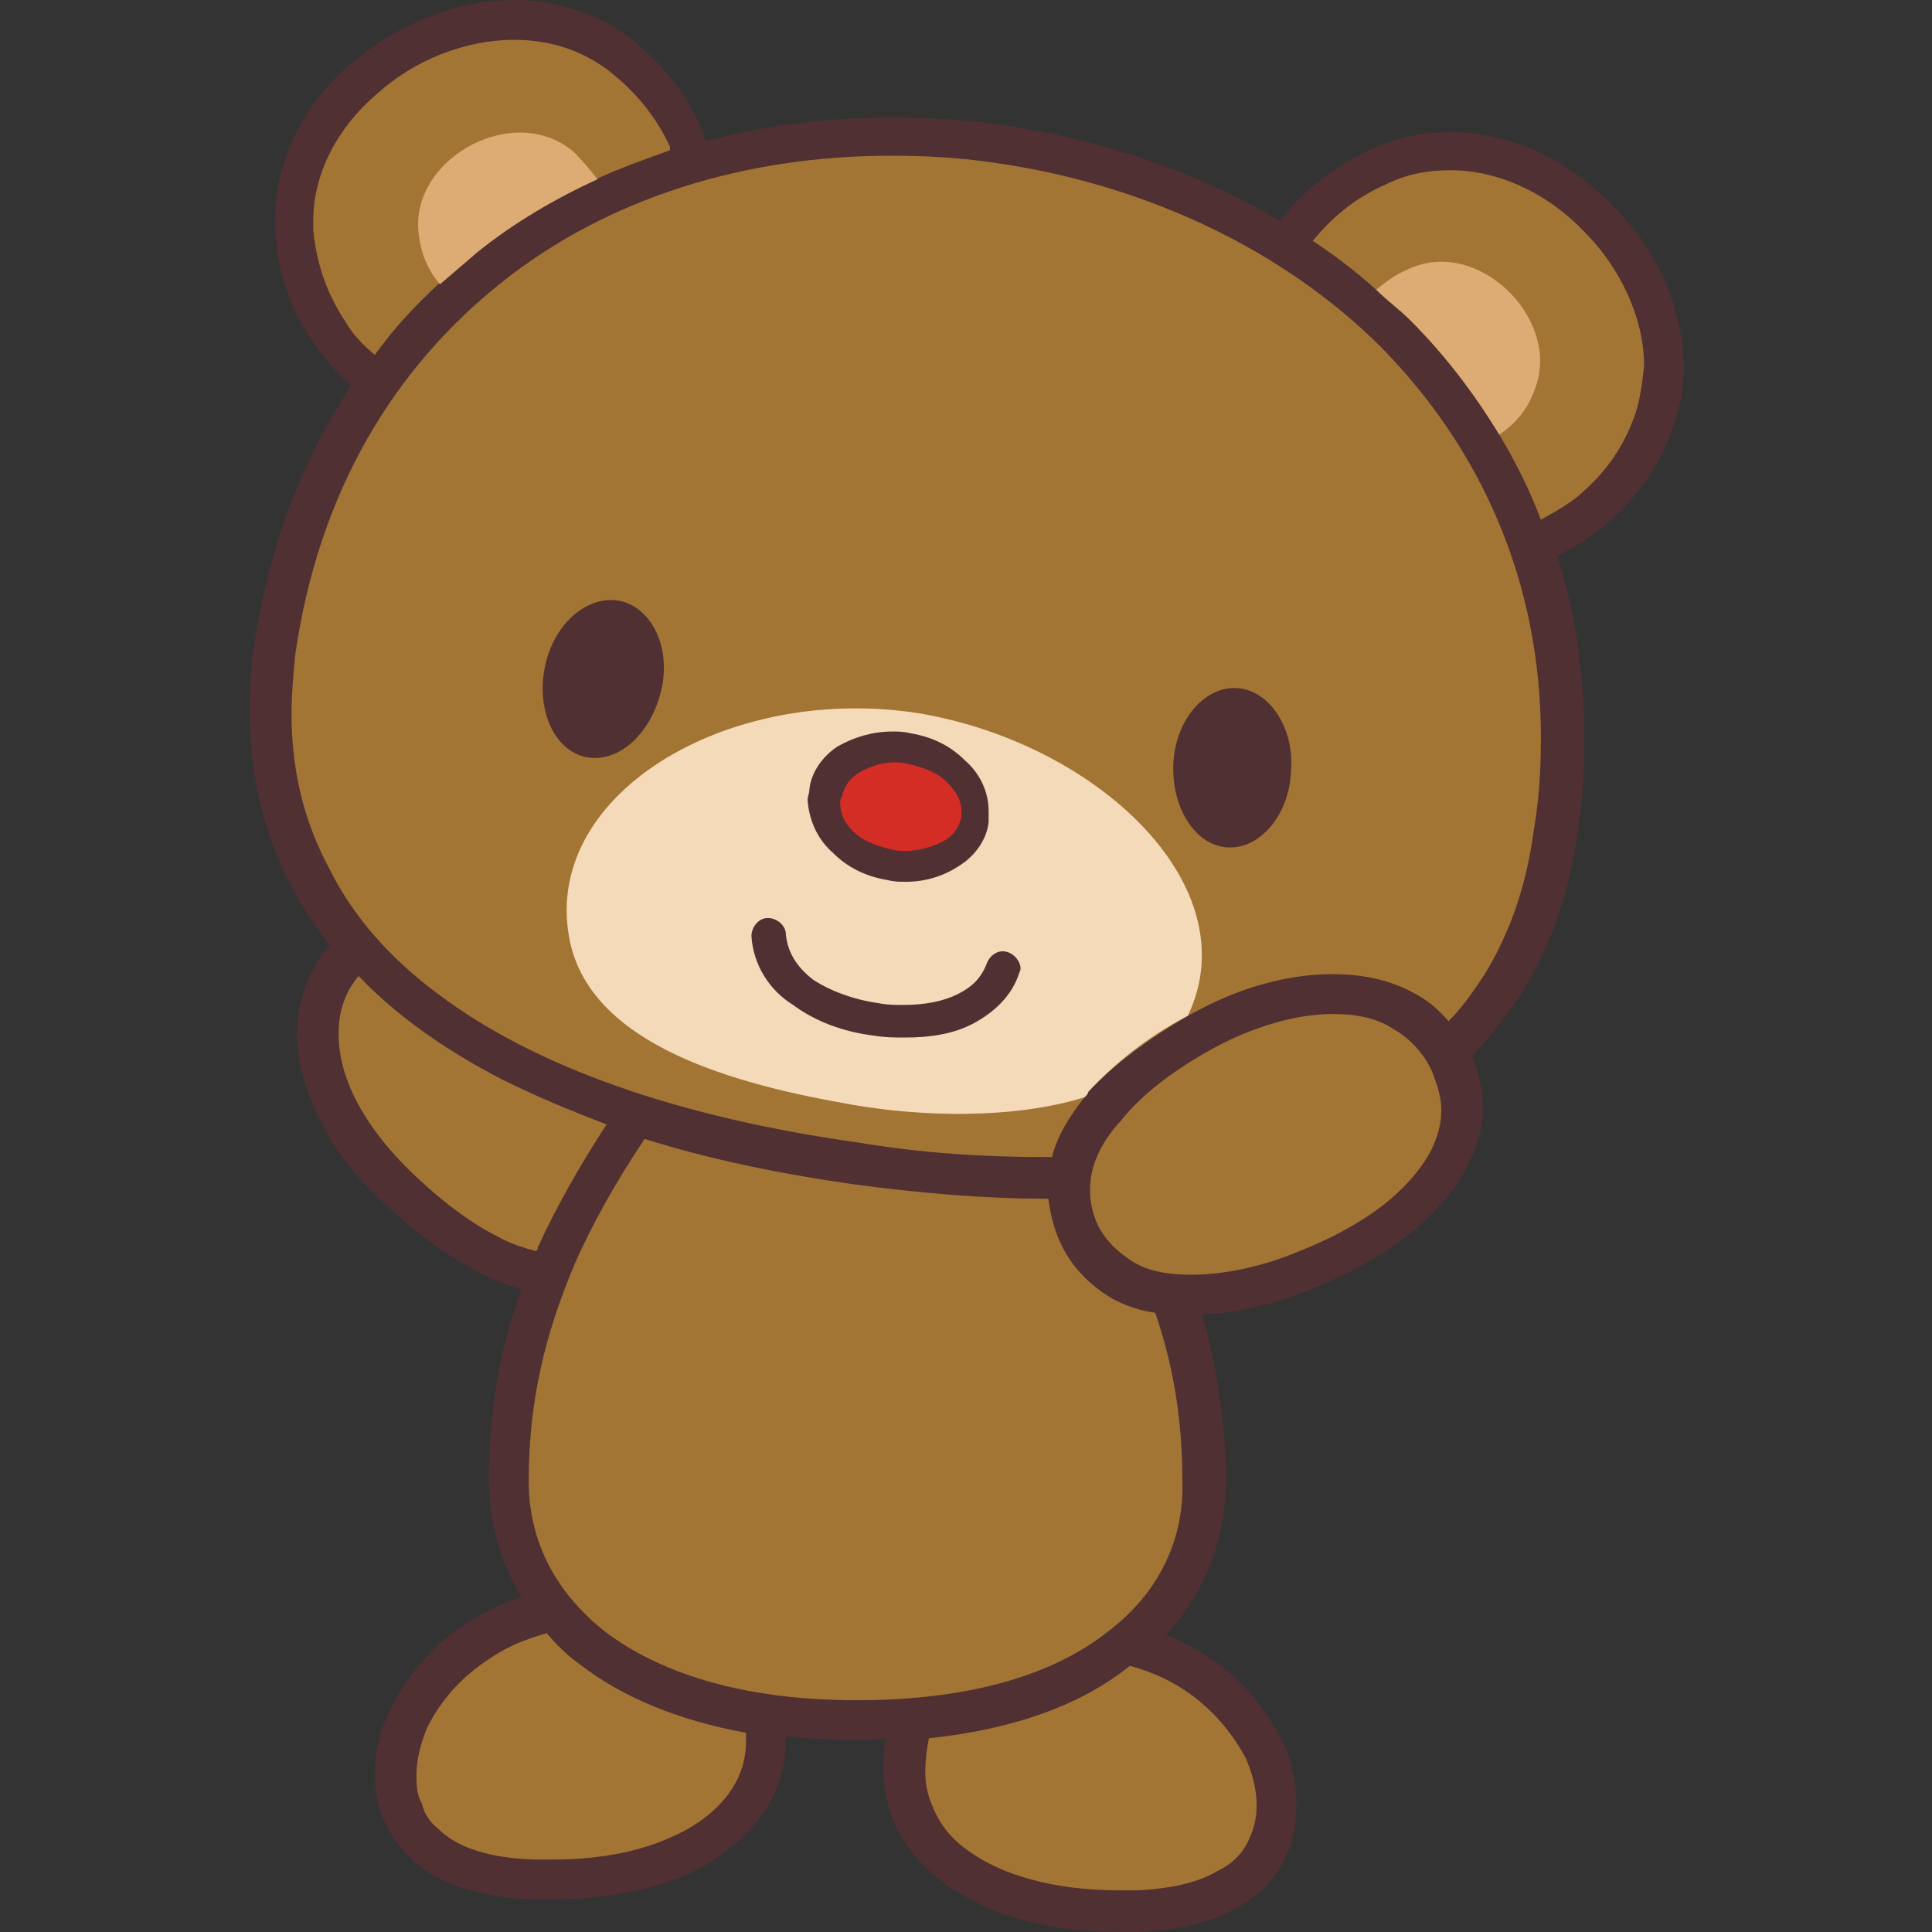 <?xml version="1.0" encoding="utf-8"?>
<!-- Generator: Adobe Illustrator 27.7.0, SVG Export Plug-In . SVG Version: 6.00 Build 0)  -->
<svg version="1.1" id="b" xmlns="http://www.w3.org/2000/svg" xmlns:xlink="http://www.w3.org/1999/xlink" x="0px" y="0px"
	 viewBox="0 0 106.7 106.7" style="enable-background:new 0 0 106.7 106.7;" xml:space="preserve">
<rect x="0" y="0" width="106.7" height="106.7" fill="#333333" stroke="none"/>
<style type="text/css">
	.st0{fill:#503032;}
	.st1{fill:#A27534;}
	.st2{fill:#DCAC74;}
	.st3{fill:#F5DABA;}
	.st4{fill:#FFFFFF;}
	.st5{fill:#D32D25;}
</style>
<g id="c">
	<g>
		<path class="st0" d="M89,11.3c-2.3-2.4-5.5-4-8.9-4c-1.5,0-3,0.3-4.5,1c-2.1,1-3.7,2.3-4.9,3.9c-4.6-2.7-9.8-4.5-15.4-5.3
			c-2-0.3-4.1-0.4-6.1-0.4c-3.5,0-6.9,0.4-10.2,1.3c-0.1-0.2-0.1-0.3-0.2-0.5C38.1,5.5,37,4,35.4,2.6C33.4,0.8,30.8,0,28.4,0
			c-3.3,0-6.5,1.4-9,3.5s-4.2,5.2-4.2,8.6c0,0.2,0,0.4,0,0.6c0.1,2.4,0.9,4.5,2.1,6.2c0.6,0.9,1.3,1.7,2.1,2.4
			c-2.7,4.1-4.6,8.9-5.4,14.6c-0.2,1.2-0.2,2.3-0.2,3.5c0,3.5,0.8,6.7,2.3,9.6c0.6,1.1,1.3,2.2,2.1,3.2c-1.2,1.4-1.8,3.2-1.8,4.9
			c0,1.8,0.6,3.5,1.5,5.2c0.9,1.7,2.2,3.2,3.7,4.5c1.6,1.5,3.2,2.6,4.9,3.5c0.8,0.4,1.5,0.7,2.3,0.9c-1.2,3.3-1.8,6.7-1.8,10.5
			c0,2.3,0.6,4.5,1.8,6.5c-1,0.3-1.9,0.8-2.8,1.3c-2,1.2-3.4,2.9-4.4,4.8c-0.5,1-0.9,2.2-0.9,3.6c0,0.8,0.1,1.6,0.4,2.4
			c0.5,1.2,1.4,2.4,2.7,3.2c1.4,0.8,3.2,1.3,5.6,1.4c0.4,0,0.7,0,1,0c4.1,0,7.3-0.9,9.5-2.5c1.1-0.8,2-1.8,2.6-2.8
			c0.6-1.1,0.9-2.2,0.9-3.5c0-0.1,0-0.1,0-0.2c1.2,0.1,2.5,0.2,3.8,0.2c0.6,0,1.1,0,1.7-0.1c-0.1,0.6-0.1,1.1-0.1,1.8
			c0,1.2,0.3,2.4,0.9,3.5c0.9,1.6,2.4,2.9,4.5,3.9s4.6,1.5,7.7,1.5c0.3,0,0.7,0,1,0c3.1-0.1,5.3-1,6.8-2.3c0.7-0.7,1.2-1.5,1.5-2.3
			c0.3-0.8,0.4-1.6,0.4-2.4c0-1.3-0.3-2.6-0.8-3.6c-1-1.9-2.4-3.6-4.4-4.8c-0.6-0.4-1.3-0.7-2-1c2.2-2.4,3.3-5.4,3.3-8.5
			c0-3.3-0.5-6.3-1.3-9.2c2-0.1,4.2-0.6,6.5-1.6c2.1-0.9,4.3-2.1,6-3.8c0.8-0.8,1.6-1.7,2.1-2.7c0.5-1,0.9-2.1,0.9-3.3
			c0-0.9-0.2-1.9-0.6-2.9c1-1,1.9-2.2,2.7-3.4c1.6-2.5,2.6-5.4,3.1-8.7c0.3-1.8,0.4-3.6,0.4-5.4c0-3.6-0.5-7-1.5-10.1
			c1.2-0.6,2.3-1.3,3.2-2.2c1.4-1.3,2.5-2.9,3.2-4.9c0.4-1.1,0.6-2.3,0.6-3.4C92.9,16.8,91.4,13.6,89,11.3L89,11.3z"/>
		<path class="st1" d="M19.1,17.8c-1-1.5-1.6-3.1-1.8-5.1c0-0.2,0-0.3,0-0.5c0-2.7,1.4-5.2,3.5-7c2.1-1.9,4.9-3,7.6-3
			c2,0,4,0.6,5.7,2.1c1.4,1.2,2.3,2.5,2.9,3.8C37,8.1,37,8.2,37,8.3c-1.4,0.5-2.8,1-4.1,1.6c-2.3,1.1-4.5,2.4-6.6,4
			c-0.7,0.6-1.4,1.2-2.1,1.8c-1.3,1.2-2.5,2.5-3.5,3.9C20.1,19.1,19.5,18.5,19.1,17.8L19.1,17.8z"/>
		<path class="st1" d="M27.5,68.3c-1.4-0.7-2.9-1.8-4.4-3.2c-1.3-1.2-2.4-2.5-3.2-3.9c-0.8-1.4-1.2-2.8-1.2-4.1
			c0-1.2,0.3-2.2,1.1-3.2c2.1,2.2,4.8,4.1,7.9,5.7c1.8,0.9,3.7,1.7,5.8,2.5c-1.5,2.3-2.8,4.6-3.8,6.8c0,0.1,0,0.1-0.1,0.2
			C28.9,68.9,28.2,68.7,27.5,68.3L27.5,68.3z"/>
		<path class="st1" d="M41.2,96.2c0,0.8-0.2,1.6-0.6,2.3c-0.6,1.1-1.8,2.2-3.4,2.9c-1.7,0.8-3.9,1.3-6.7,1.3c-0.3,0-0.6,0-1,0
			c-2.8-0.1-4.4-0.8-5.3-1.7c-0.5-0.4-0.8-0.9-0.9-1.4C23,99.1,23,98.5,23,98c0-0.9,0.3-1.9,0.6-2.6c0.8-1.6,2-2.9,3.6-3.9
			c0.9-0.6,1.9-1,3-1.3c0.5,0.6,1.1,1.2,1.8,1.7c2.3,1.8,5.4,3.1,9.2,3.8C41.2,95.9,41.2,96,41.2,96.2L41.2,96.2z"/>
		<path class="st1" d="M65.2,93.2c1.6,1,2.8,2.4,3.6,3.9c0.3,0.7,0.6,1.6,0.6,2.6c0,0.6-0.1,1.1-0.3,1.6c-0.3,0.8-0.8,1.5-1.8,2
			c-1,0.6-2.4,1-4.5,1.1c-0.3,0-0.7,0-1,0c-3.7,0-6.5-0.9-8.2-2.1c-0.9-0.6-1.5-1.3-1.9-2.1c-0.4-0.8-0.6-1.5-0.6-2.3
			c0-0.7,0.1-1.4,0.2-1.9c4.8-0.5,8.5-1.9,11.1-4C63.5,92.3,64.4,92.7,65.2,93.2L65.2,93.2z"/>
		<path class="st1" d="M61.2,90.1c-2.9,2.3-7.4,3.8-13.9,3.8s-11-1.6-13.9-3.8c-2.9-2.3-4.2-5.2-4.2-8.3c0-4.4,0.9-8.1,2.5-11.9
			c1-2.3,2.3-4.6,3.9-7c3.5,1.1,7.3,1.9,11.5,2.5c3.7,0.5,7.3,0.8,10.6,0.8c0.1,0,0.2,0,0.2,0c0.1,0.8,0.3,1.6,0.6,2.3
			c0.6,1.4,1.7,2.5,2.9,3.2c0.7,0.4,1.6,0.7,2.4,0.8c1,2.9,1.5,5.9,1.5,9.3C65.4,84.9,64.1,87.9,61.2,90.1L61.2,90.1z"/>
		<path class="st1" d="M67,57.9c2.2-1.2,4.6-1.9,6.6-1.9c1.2,0,2.4,0.2,3.3,0.8c0.9,0.5,1.7,1.3,2.2,2.4c0.3,0.8,0.5,1.4,0.5,2.1
			c0,0.8-0.2,1.5-0.6,2.3c-0.6,1.1-1.6,2.2-2.8,3.1c-1.2,0.9-2.7,1.7-4.2,2.3c-2.3,1-4.5,1.4-6.2,1.4c-1.3,0-2.4-0.2-3.2-0.7
			c-0.8-0.5-1.5-1.1-2-2.1c-0.3-0.7-0.4-1.3-0.4-1.9c0-1.2,0.5-2.5,1.7-3.8C63,60.5,64.8,59.1,67,57.9L67,57.9L67,57.9z"/>
		<path class="st1" d="M84.7,45.9c-0.4,3-1.3,5.6-2.7,7.9c-0.6,0.9-1.2,1.8-2,2.6c-0.6-0.7-1.2-1.2-2-1.6c-1.3-0.7-2.8-1-4.4-1
			c-2.6,0-5.3,0.8-7.8,2.2l0,0c-0.1,0-0.1,0.1-0.2,0.1c-2.2,1.3-4.1,2.7-5.5,4.2c-0.1,0.1-0.2,0.2-0.2,0.3c-0.8,1-1.5,2.1-1.8,3.3
			c-0.2,0-0.3,0-0.5,0c-3.2,0-6.6-0.2-10.2-0.8c-10-1.4-17.9-4.2-23.2-8.2c-2.7-2-4.7-4.3-6-6.9c-1.4-2.6-2.1-5.4-2.1-8.6
			c0-1,0.1-2.1,0.2-3.2c1.3-9.1,5.5-15.9,11.4-20.6s13.5-7,21.5-7c1.9,0,3.8,0.1,5.8,0.4c8.3,1.2,15.9,4.8,21.3,10.2
			c5.4,5.5,8.8,12.8,8.8,21.5C85.1,42.5,85,44.2,84.7,45.9L84.7,45.9z"/>
		<path class="st1" d="M90.3,22.9c-0.6,1.7-1.5,3-2.7,4.1c-0.7,0.7-1.6,1.2-2.5,1.7c-0.6-1.6-1.4-3.2-2.3-4.7
			c-1.4-2.3-3-4.4-4.9-6.3c-0.6-0.6-1.2-1.2-1.9-1.7c-1.1-1-2.3-1.9-3.5-2.7c1-1.2,2.2-2.3,4-3.1c1.2-0.6,2.4-0.8,3.6-0.8
			c2.7,0,5.4,1.3,7.4,3.4c2,2,3.3,4.8,3.3,7.4C90.7,21.1,90.6,22,90.3,22.9L90.3,22.9z"/>
		<path class="st2" d="M31.7,8.4c-3.3-2.8-8.9,0.3-8.6,4.3c0.1,1.2,0.5,2.2,1.2,3c0.7-0.6,1.4-1.2,2.1-1.8c2-1.6,4.2-2.9,6.6-4
			C32.6,9.4,32.2,8.9,31.7,8.4z"/>
		<path class="st2" d="M84.8,21.4c1.4-3.8-3.2-8.4-7.1-6.5C77,15.2,76.5,15.6,76,16c0.6,0.6,1.3,1.1,1.9,1.7c1.9,1.9,3.5,4,4.9,6.3
			C83.7,23.4,84.4,22.6,84.8,21.4z"/>
		<path class="st3" d="M50.8,39.4C40.1,37.7,29.7,44,31.5,52.1c1.3,5.7,9.2,7.8,15.5,8.9c4,0.7,9,0.8,12.9-0.4
			c0.1-0.1,0.2-0.2,0.2-0.3c1.4-1.5,3.2-3,5.5-4.2C69,49,60.7,41.1,50.8,39.4L50.8,39.4z"/>
		<polygon class="st4" points="44.8,43.7 44.8,43.7 44.8,43.7 		"/>
		<path class="st0" d="M46,47.1c0.8,0.8,1.8,1.3,3,1.5l0,0c0.4,0.1,0.7,0.1,1,0.1c1.1,0,2.1-0.3,3-0.9c0.8-0.5,1.5-1.4,1.6-2.4l0,0
			c0-0.2,0-0.4,0-0.6c0-1.1-0.5-2.1-1.3-2.8c-0.8-0.8-1.8-1.3-3-1.5l0,0c-0.4-0.1-0.7-0.1-1-0.1c-1.1,0-2.1,0.3-3,0.8
			c-0.8,0.5-1.5,1.4-1.6,2.4c0,0.2-0.1,0.4-0.1,0.6C44.7,45.4,45.2,46.4,46,47.1L46,47.1z"/>
		<path class="st5" d="M46.5,44L46.5,44c0.1-0.5,0.4-1,0.9-1.3c0.5-0.3,1.2-0.6,2-0.6c0.2,0,0.5,0,0.8,0.1l0,0
			c0.9,0.2,1.6,0.5,2.1,1c0.5,0.5,0.8,1,0.8,1.6c0,0.1,0,0.2,0,0.3c-0.1,0.5-0.4,1-0.9,1.3S50.8,47,50,47c-0.2,0-0.5,0-0.8-0.1l0,0
			c-0.9-0.2-1.6-0.5-2.1-1c-0.5-0.5-0.7-1-0.7-1.6C46.4,44.3,46.4,44.1,46.5,44L46.5,44z"/>
		<path class="st0" d="M55.7,52.6c-0.5-0.2-1,0.1-1.2,0.6c-0.3,0.8-0.8,1.3-1.6,1.7c-0.8,0.4-1.8,0.6-3,0.6c-0.5,0-0.9,0-1.4-0.1
			l0,0c-1.4-0.2-2.7-0.7-3.6-1.3c-0.9-0.7-1.4-1.5-1.5-2.5c0-0.5-0.5-0.9-1-0.9s-0.9,0.5-0.9,1c0.1,1.6,1,3,2.3,3.8
			c1.2,0.9,2.8,1.5,4.5,1.7l0,0c0.6,0.1,1.1,0.1,1.7,0.1c1.4,0,2.7-0.2,3.8-0.8s2.1-1.5,2.5-2.8C56.5,53.4,56.2,52.8,55.7,52.6
			L55.7,52.6z"/>
		<path class="st0" d="M34.3,33.2c-1.8-0.4-3.7,1.2-4.2,3.6c-0.5,2.4,0.5,4.6,2.2,5c1.8,0.4,3.6-1.2,4.2-3.6S36,33.6,34.3,33.2
			L34.3,33.2z"/>
		<path class="st0" d="M68.3,38c-1.8-0.1-3.4,1.8-3.5,4.2c-0.1,2.4,1.2,4.5,3,4.6c1.8,0.1,3.4-1.8,3.5-4.2
			C71.5,40.2,70.1,38.1,68.3,38L68.3,38z"/>
	</g>
</g>
</svg>
